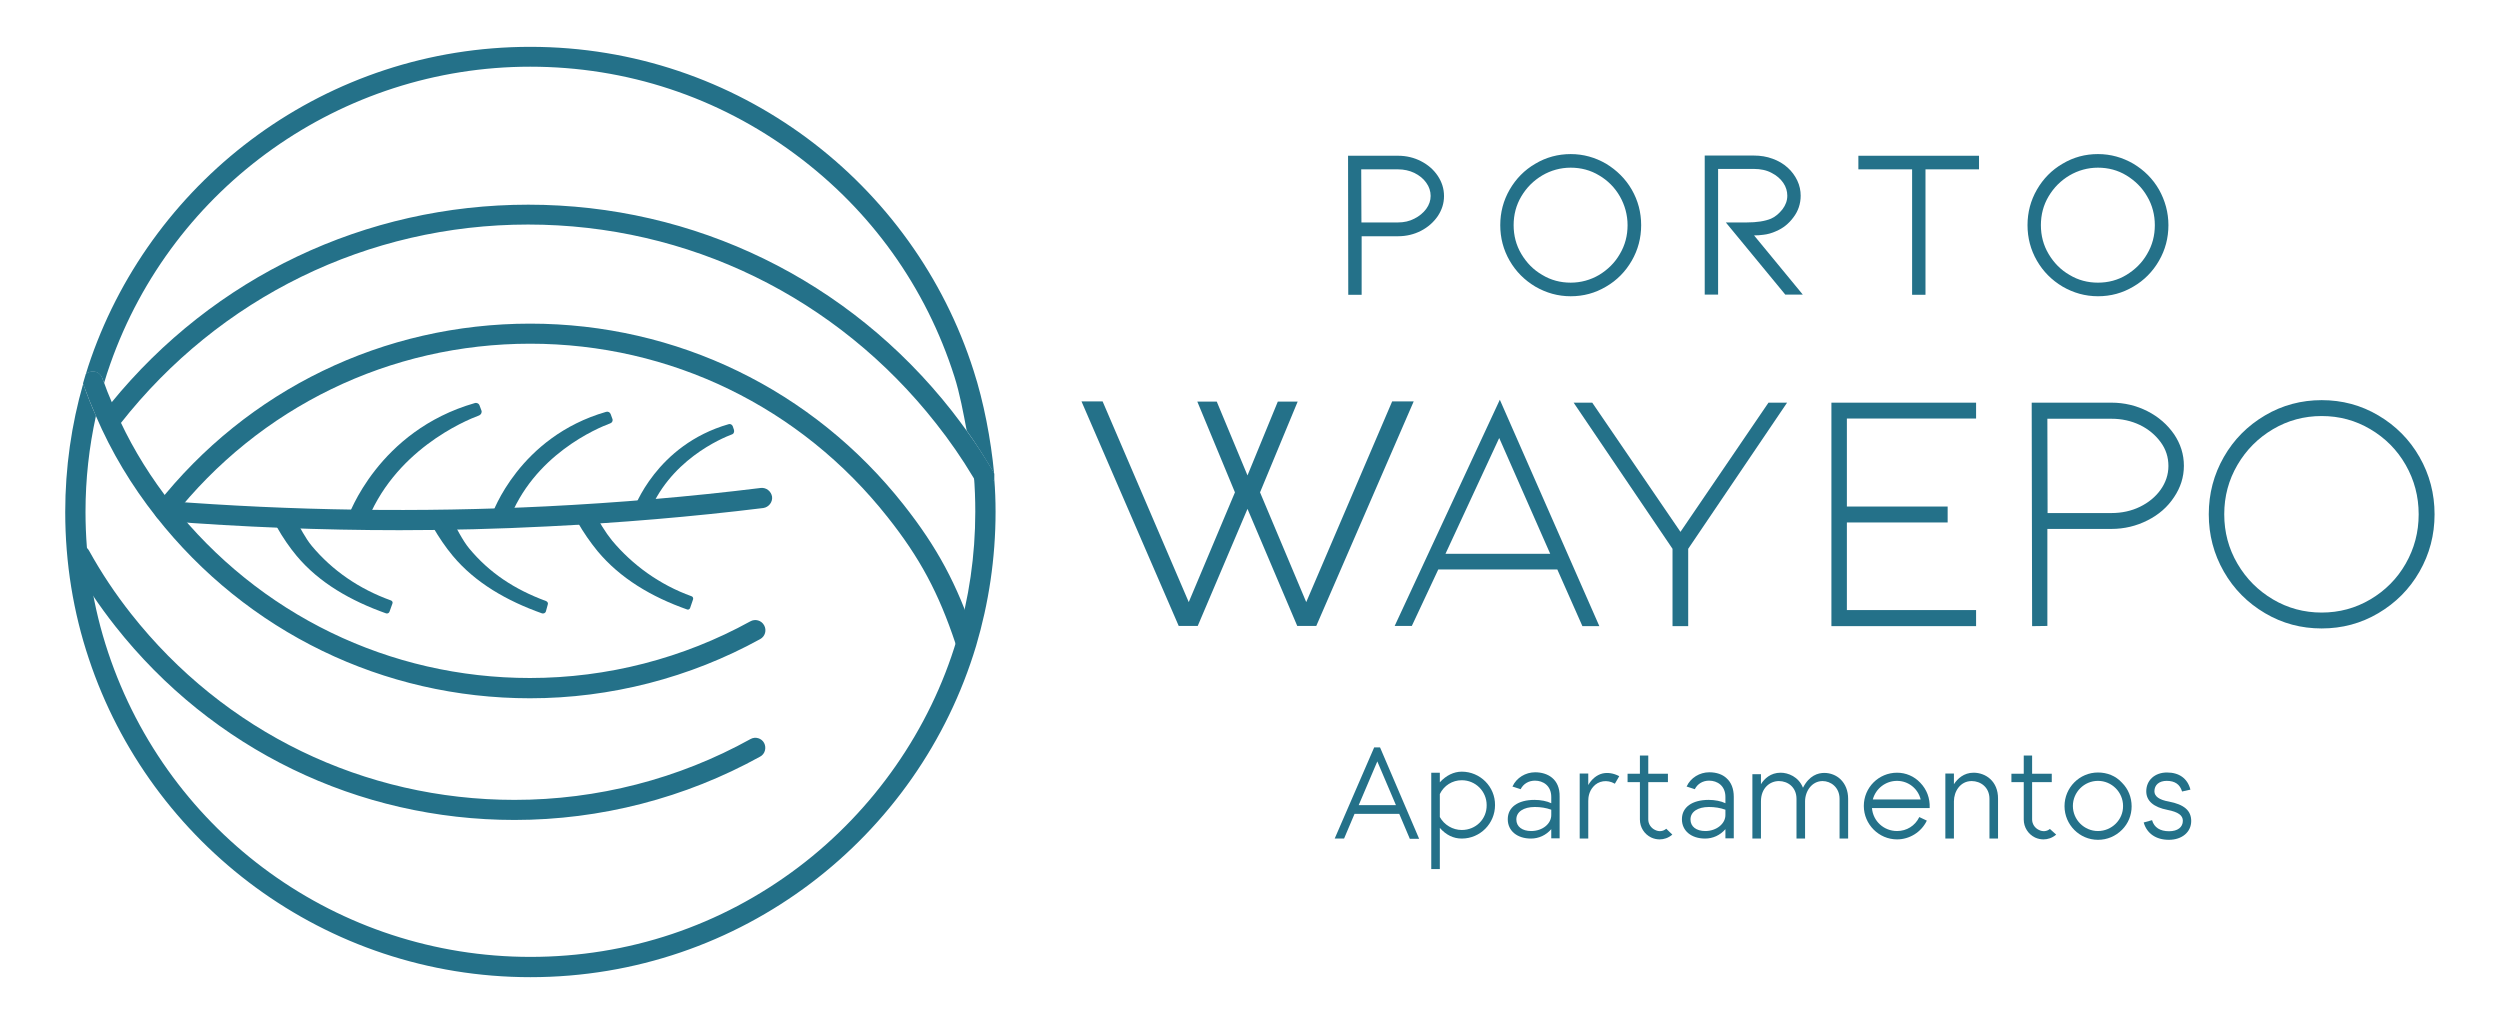 <?xml version="1.0" encoding="utf-8"?>
<!-- Generator: Adobe Illustrator 24.0.0, SVG Export Plug-In . SVG Version: 6.00 Build 0)  -->
<svg version="1.1" id="Capa_1" xmlns="http://www.w3.org/2000/svg" xmlns:xlink="http://www.w3.org/1999/xlink" x="0px" y="0px"
	 viewBox="0 0 1195.8 489.6" style="enable-background:new 0 0 1195.8 489.6;" xml:space="preserve">
<style type="text/css">
	.st0{fill:#247189;}
	.st1{fill:#247189;}
</style>
<g>
	<g>
		<g>
			<path class="st0" d="M461.6,311c-2,0-3.9-1.3-4.6-3.3c-8-24-17-40.9-32.4-60.3c-41.6-52.7-103.9-83-171-83s-129.4,30.2-171,83
				c-1.6,2.1-4.7,2.4-6.8,0.8c-2.1-1.6-2.4-4.7-0.8-6.8c43.4-55.1,108.5-86.6,178.6-86.6s135.2,31.6,178.6,86.6
				c16.1,20.4,25.6,38.1,34,63.3c0.8,2.5-0.5,5.2-3.1,6.1C462.6,310.9,462.1,311,461.6,311z"/>
		</g>
		<g>
			<path class="st1" d="M246.1,392.2c-74.9,0-144.5-33.8-190.9-92.6c-7.9-10-15-20.6-21-31.6c-1.3-2.3-0.4-5.3,1.9-6.5
				c2.3-1.3,5.3-0.4,6.5,1.9c5.8,10.5,12.6,20.7,20.1,30.2c44.6,56.6,111.5,89,183.4,89c39.5,0,78.5-10,112.9-29.1
				c2.3-1.3,5.3-0.4,6.5,1.9s0.4,5.3-1.9,6.5C327.8,381.7,287.2,392.2,246.1,392.2z"/>
		</g>
		<g>
			<g>
				<path class="st1" d="M186.3,292.6c-0.2,0.6-0.9,1-1.6,0.8c-16.9-6-32-14.6-42.8-27.5c-3.5-4.2-6.7-8.9-9.4-13.7
					c-0.3-0.6-0.1-1.4,0.5-1.7l6.3-3.4c0.6-0.3,1.3-0.1,1.6,0.5c2.4,4.3,5.1,9.8,8.3,13.6c9.7,11.6,22.5,20.5,37.8,26
					c0.6,0.2,1,0.9,0.7,1.5L186.3,292.6z"/>
			</g>
		</g>
		<g>
			<g>
				<path class="st1" d="M261.1,292.5c-0.2,0.7-1.1,1.1-1.8,0.9c-16.9-6-31.9-14.6-42.7-27.5c-3.5-4.2-6.6-8.8-9.4-13.6
					c-0.4-0.7-0.1-1.5,0.6-1.9l6-3.3c0.7-0.4,1.5-0.1,1.8,0.5c2.4,4.3,5.7,11,8.8,14.7c9.6,11.6,21.6,19.6,36.8,25.2
					c0.7,0.3,1.1,1,0.8,1.7L261.1,292.5z"/>
			</g>
		</g>
		<g>
			<g>
				<path class="st1" d="M330.1,290.8c-0.2,0.6-0.9,1-1.5,0.7c-17-6-32-14.9-42.8-27.9c-3.5-4.3-6.7-8.9-9.5-13.8
					c-0.3-0.6-0.1-1.3,0.5-1.6l6.4-3.5c0.6-0.3,1.4-0.2,1.6,0.5c1,3.5,4.9,9.6,8,13.4c9.7,11.6,22.7,21.1,38,26.6
					c0.6,0.2,0.9,0.9,0.7,1.5L330.1,290.8z"/>
			</g>
		</g>
		<g>
			<path class="st0" d="M229.4,194c-0.3-1-1.4-1.5-2.3-1.2c-46.3,13.3-60.4,54-60.6,54.4l-0.2,0.7l8.2,4.3l0.4-1
				c13.1-35.6,47.5-50,54.3-52.5c0.9-0.4,1.4-1.4,1.1-2.3L229.4,194z"/>
			<path class="st0" d="M292.1,198.1c-0.3-0.9-1.3-1.4-2.2-1.1c-41.6,12-54.4,48.6-54.5,49l-0.2,0.7l7.6,3.9l0.4-1
				c11.7-32,42.7-44.9,48.7-47.1c0.9-0.3,1.4-1.3,1-2.2L292.1,198.1z"/>
			<path class="st0" d="M351.1,205.7l-0.6-1.8c-0.3-0.8-1.2-1.3-2-1c-34.7,10-45.3,40.5-45.4,40.8l-0.2,0.7l6.6,3.4l0.4-1
				c9.7-26.5,35.3-37.2,40.4-39.1C350.9,207.5,351.3,206.6,351.1,205.7z"/>
		</g>
		<path class="st1" d="M476.2,244.8c0,22.3-3.3,43.8-9.3,64.1c-27.5,91.7-112.5,158.5-213.2,158.5c-98.3,0-181.8-63.8-211.2-152.3
			c-7.4-22.1-11.3-45.7-11.3-70.2c0-21.3,3-41.9,8.6-61.4c0,0.2,0.1,0.4,0.2,0.6c1.8,5.1,3.7,10,5.9,14.8c-3.3,15-5,30.3-5,45.9
			c0,23,3.6,45.6,10.8,67.2c29,87.1,110.2,145.7,202,145.7c46.7,0,91-14.8,128.2-42.9c36-27.2,62.9-65.8,75.7-108.7
			c5.9-19.8,8.9-40.4,8.9-61.3c0-5.9-0.2-11.8-0.7-17.7c0.5,0.8,0.9,1.5,1.4,2.3c0.9,1.5,2.5,2.4,4.2,2.4c0.8,0,1.7-0.2,2.4-0.7
			c0.8-0.5,1.4-1.2,1.8-1.9C476,234.3,476.2,239.5,476.2,244.8z"/>
		<path class="st0" d="M475.5,226.4c-3.8-6.4-8.6-14.2-13.1-20.4c-1.6-8.4-3.3-17.8-5.9-25.9c-13.6-42.7-39.9-79.5-76.1-106.3
			c-36.9-27.4-80.7-41.9-126.8-41.9c-90.3,0-171,57.2-200.9,142.3c0,0.1-0.1,0.2-0.1,0.3c-1,2.9-2,5.8-2.8,8.7
			c-0.3-0.8-0.6-1.6-0.9-2.3c-0.9-2.5-3.6-3.8-6.1-2.9c-0.7,0.2-1.3,0.6-1.8,1.1c0.8-2.6,1.6-5.2,2.5-7.7v0
			c30.4-86.8,113-149,210.1-149c99.3,0,183.5,65.1,212.1,154.9C470.5,192.1,474,210.3,475.5,226.4z"/>
		<g>
			<path class="st0" d="M475.6,229.1c-0.1,0.4-0.2,0.8-0.4,1.1c-0.5,0.8-1,1.5-1.8,1.9c-0.8,0.5-1.6,0.7-2.4,0.7
				c-1.7,0-3.3-0.9-4.2-2.4c-0.4-0.7-0.9-1.5-1.4-2.3c-5.2-8.7-11.2-17.4-17.7-25.6c-47.5-60.4-118.6-95.1-195.1-95.1
				S105,142.2,57.6,202.6c0,0,0,0.1-0.1,0.1c-1.7,2-4.6,2.3-6.7,0.7c-2.1-1.7-2.5-4.7-0.8-6.8c1-1.3,2-2.6,3.1-3.8
				c49.2-60.4,121.7-94.9,199.6-94.9c79.5,0,153.4,36,202.7,98.8c2.4,3.1,4.8,6.3,7.1,9.5c4.5,6.2,8.6,12.6,12.4,19
				c0.1,0.2,0.2,0.4,0.3,0.5c0.2,0.3,0.3,0.6,0.4,1"/>
		</g>
		<g>
			<path class="st1" d="M191.1,253.6c-37.6,0-75.2-1.5-112.6-4.4c-2.7-0.2-4.6-2.5-4.4-5.2c0.2-2.6,2.5-4.6,5.2-4.4
				c60.4,4.7,121.6,5.6,182,2.6c34.1-1.7,68.6-4.6,102.6-8.8c2.6-0.3,5,1.6,5.4,4.2c0.3,2.6-1.6,5-4.2,5.4
				c-34.2,4.2-68.9,7.1-103.3,8.8C238.3,253,214.7,253.6,191.1,253.6z"/>
		</g>
		<g>
			<path class="st1" d="M41,179c0.5-0.5,1.1-0.9,1.8-1.1c2.5-0.9,5.3,0.4,6.1,2.9c0.3,0.8,0.6,1.6,0.9,2.3c1,2.9,2.1,5.6,3.3,8.4
				c1.4,3.4,2.9,6.7,4.4,10c6.7,14.2,14.9,27.3,24.7,39.7c41.7,52.8,104.1,83.1,171.3,83.1c36.9,0,73.3-9.4,105.4-27.1
				c2.3-1.3,5.3-0.5,6.6,1.9c1.3,2.3,0.5,5.3-1.9,6.6C330,324.2,292,334,253.5,334c-70.1,0-135.3-31.6-178.8-86.8
				c-11.8-15-21.4-30.9-28.9-48.4c-2.1-4.8-4.1-9.8-5.9-14.8c-0.1-0.2-0.1-0.4-0.2-0.6"/>
		</g>
	</g>
	<g>
		<g>
			<path class="st0" d="M688,272.3l-12.7,27.1h-8.2l50.3-108.2L765,299.5h-8.1l-12-27.1H688z M717.1,209.5l-25.7,55.4h50.1
				L717.1,209.5z"/>
			<path class="st0" d="M803.8,254.4l42.1-61.8h8.9l-47.3,69.9v37H800v-37l-47.3-69.9h8.9L803.8,254.4z"/>
			<path class="st0" d="M876,299.5V192.6h69.2v7.6h-61.8v42.1h48.2v7.6h-48.2v41.9h61.8v7.7H876z"/>
			<path class="st0" d="M972,299.5l-0.2-106.9h38.1c6.2,0,12,1.4,17.3,4.1c5.3,2.7,9.5,6.4,12.7,11c3.1,4.6,4.7,9.6,4.7,15.1
				c0,5.4-1.6,10.4-4.7,15c-3.1,4.7-7.3,8.4-12.7,11.1c-5.3,2.7-11.1,4.1-17.3,4.1h-30.6v46.4L972,299.5L972,299.5L972,299.5z
				 M979.4,245.4h30.6c4.9,0,9.5-1,13.6-3s7.5-4.8,9.9-8.2s3.7-7.2,3.7-11.3c0-4.2-1.2-8-3.7-11.4c-2.5-3.4-5.8-6.2-9.9-8.2
				c-4.2-2-8.7-3-13.6-3h-30.7L979.4,245.4z"/>
			<path class="st0" d="M1110.5,300.6c-9.8,0-18.8-2.4-27.1-7.3s-14.9-11.5-19.7-19.9s-7.2-17.5-7.2-27.4s2.4-19,7.2-27.4
				c4.8-8.4,11.4-15,19.7-19.9s17.4-7.3,27.1-7.3c9.8,0,18.8,2.4,27.1,7.3s14.9,11.5,19.7,19.9c4.8,8.4,7.2,17.5,7.2,27.4
				s-2.4,19-7.2,27.4s-11.4,15-19.7,19.9C1129.3,298.2,1120.3,300.6,1110.5,300.6z M1110.5,199c-8.4,0-16.2,2.1-23.3,6.3
				c-7.1,4.2-12.8,9.9-17,17.1c-4.2,7.2-6.3,15-6.3,23.6s2.1,16.4,6.3,23.6s9.9,12.9,17,17.1c7.1,4.2,14.9,6.3,23.3,6.3
				s16.2-2.1,23.3-6.3s12.8-9.9,16.9-17.1s6.2-15,6.2-23.6s-2.1-16.4-6.2-23.6s-9.8-12.9-16.9-17.1
				C1126.7,201.1,1119,199,1110.5,199z"/>
			<g>
				<path class="st0" d="M665.9,192h10.3l-46.6,107.4h-9.1l-23.8-56l-23.8,56h-9.1L517.3,192h10.1l41.2,96l22.1-52.5l-18-43.4h9.3
					l14.7,35.3l14.5-35.3h9.5l-18,43.4l22.1,52.5L665.9,192z"/>
			</g>
		</g>
		<g>
			<path class="st0" d="M679.7,77.1c-3.3-1.7-7-2.6-10.9-2.6h-24l0.1,66.5h6.4v-28h17.5c3.9,0,7.6-0.9,10.9-2.6c3.3-1.7,6-4.1,8-7
				c2-3,3-6.2,3-9.6c0-3.5-1-6.7-3-9.7C685.7,81.1,683,78.8,679.7,77.1z M668.7,106.4h-17.5L651.1,81h17.6c2.8,0,5.5,0.6,7.8,1.7
				c2.4,1.2,4.3,2.7,5.7,4.7c1.4,1.9,2.1,4.1,2.1,6.3c0,2.2-0.7,4.3-2.1,6.2c-1.4,1.9-3.3,3.5-5.7,4.7
				C674.2,105.8,671.6,106.4,668.7,106.4z"/>
			<path class="st0" d="M768.2,78.3c-5.2-3-10.8-4.6-16.9-4.6c-6,0-11.7,1.5-16.9,4.6c-5.2,3-9.3,7.2-12.3,12.4s-4.5,10.9-4.5,17
				c0,6.1,1.5,11.8,4.5,17c3,5.2,7.1,9.3,12.3,12.4c5.2,3,10.8,4.6,16.9,4.6s11.7-1.5,16.9-4.6c5.2-3,9.3-7.2,12.3-12.4
				s4.5-10.9,4.5-17s-1.5-11.8-4.5-17C777.5,85.5,773.3,81.4,768.2,78.3z M778.5,107.7c0,5-1.2,9.6-3.7,13.8
				c-2.4,4.2-5.8,7.5-9.9,10c-4.1,2.4-8.7,3.7-13.6,3.7s-9.5-1.2-13.6-3.7c-4.2-2.4-7.5-5.8-10-10c-2.5-4.2-3.7-8.8-3.7-13.8
				s1.2-9.6,3.7-13.8c2.5-4.2,5.8-7.5,10-10c4.1-2.4,8.7-3.7,13.6-3.7s9.5,1.2,13.6,3.7c4.1,2.4,7.5,5.8,9.9,10
				C777.2,98.1,778.5,102.8,778.5,107.7z"/>
			<path class="st0" d="M843.4,112.3c2-0.2,4.2-0.8,6.3-1.8c3.1-1.3,5.9-3.5,8.1-6.5c2.3-3,3.5-6.5,3.5-10.4c0-2.4-0.5-4.9-1.6-7.2
				c-1.1-2.3-2.6-4.4-4.6-6.2c-2.1-1.9-4.5-3.3-7.3-4.3c-2.7-1-5.7-1.5-8.9-1.5h-23.5v66.5h6.4V80.8h17.1c3.2,0,6.1,0.6,8.5,1.9
				c2.4,1.2,4.3,2.9,5.6,4.8c1.3,1.9,1.9,4,1.9,6.1c0,2.4-0.8,4.5-2.3,6.5c-1.6,2-3.4,3.6-5.5,4.5c-2.9,1.2-6.8,1.8-11.6,1.8h-10
				l28.1,34.1l0.3,0.4h8.4L839,112.6C840.5,112.6,842,112.5,843.4,112.3z"/>
			<polygon class="st0" points="888.9,81 914.6,81 914.6,141 921,141 921,81 946.6,81 946.6,74.5 888.9,74.5 			"/>
			<path class="st0" d="M1032.7,90.7c-3-5.2-7.1-9.3-12.3-12.4c-5.2-3-10.8-4.6-16.9-4.6s-11.7,1.5-16.9,4.6
				c-5.2,3-9.3,7.2-12.3,12.4s-4.5,10.9-4.5,17c0,6.1,1.5,11.8,4.5,17c3,5.2,7.1,9.3,12.3,12.4c5.2,3,10.8,4.6,16.9,4.6
				s11.7-1.5,16.9-4.6c5.2-3,9.3-7.2,12.3-12.4s4.5-10.9,4.5-17C1037.2,101.6,1035.6,95.9,1032.7,90.7z M1030.7,107.7
				c0,5-1.2,9.6-3.7,13.8c-2.4,4.2-5.8,7.5-9.9,10s-8.7,3.7-13.6,3.7s-9.5-1.2-13.6-3.7c-4.2-2.4-7.5-5.8-10-10
				c-2.5-4.2-3.7-8.8-3.7-13.8s1.2-9.6,3.7-13.8c2.5-4.2,5.8-7.5,10-10c4.1-2.4,8.7-3.7,13.6-3.7s9.5,1.2,13.6,3.7s7.5,5.8,9.9,10
				C1029.5,98.1,1030.7,102.8,1030.7,107.7z"/>
		</g>
		<path class="st0" d="M660.1,357.5h-2.8l-18.8,43.4l-0.1,0.2h4.5l5-11.8h21.4l5,11.8l0,0.1h4.5L660.1,357.5L660.1,357.5z
			 M667.7,385.1h-17.8l8.9-20.9L667.7,385.1z"/>
		<path class="st0" d="M699.2,369.1c-3.8,0-7.5,1.8-10.5,5.1v-4.6h-4.1v46.1h4.1V396c3,3.4,6.5,5.1,10.5,5.1c8.8,0,15.9-7.2,15.9-16
			C715.2,376.3,708,369.1,699.2,369.1z M699.2,397c-4.3,0-8.4-2.4-10.5-6.2v-11c2-4.1,6-6.6,10.5-6.6c6.6,0,11.9,5.3,11.9,11.9
			C711.2,391.8,705.9,397,699.2,397z"/>
		<path class="st0" d="M734.3,369.4c-4.6,0-8.9,2.6-10.8,6.7l-0.1,0.1l4,1.3l0-0.1c1.3-2.5,3.8-4,6.8-4c3.9,0,7.8,2.4,7.8,7.8v3
			c-2-1-5-1.6-8-1.6c-7.9,0-12.8,3.5-12.8,9.2v0.1c0,5.5,4.5,9.2,11.1,9.2c3.7,0,7.2-1.6,9.7-4.5v4.4h4v-19.9
			C746.2,372.5,740.1,369.4,734.3,369.4z M732.4,397.5c-4.3,0-7.1-2.1-7.1-5.5v-0.1c0-3.6,3.5-5.9,8.8-5.9c2.8,0,5.4,0.4,7.9,1.3
			v2.4C742.1,394,737.8,397.5,732.4,397.5z"/>
		<path class="st0" d="M766.4,370c-2.7,0.7-5.1,2.7-6.7,5.5V370h-4.1v31.1h4.1v-18c0-1.9,0.4-4.5,2.3-6.7c2.5-3,6.8-3.6,10.3-1.6
			l0.1,0.1l2.1-3.6l-0.1-0.1C771.7,369.8,768.9,369.4,766.4,370z"/>
		<path class="st0" d="M797,396.4L797,396.4c-1.5,1.3-3.5,1.5-5.3,0.6c-2-0.9-3.3-2.9-3.3-5v-17.9h9.4v-4h-9.4v-8.7h-4v8.7h-5.9v4
			h5.9V392c0,3.7,2.1,7,5.4,8.6c1.3,0.6,2.7,0.9,4,0.9c2.1,0,4.2-0.7,6-2.2l0.1-0.1L797,396.4L797,396.4z"/>
		<path class="st0" d="M817.6,369.4c-4.6,0-8.9,2.6-10.8,6.7l-0.1,0.1l4,1.3l0-0.1c1.3-2.5,3.8-4,6.8-4c3.9,0,7.8,2.4,7.8,7.8v3
			c-2-1-5-1.6-8-1.6c-7.9,0-12.8,3.5-12.8,9.2v0.1c0,5.5,4.5,9.2,11.1,9.2c3.7,0,7.2-1.6,9.7-4.5v4.4h4v-19.9c0-3.8-1.2-6.9-3.5-8.9
			C823.9,370.4,821,369.4,817.6,369.4z M815.7,397.5c-4.3,0-7.1-2.1-7.1-5.5v-0.1c0-3.6,3.5-5.9,8.8-5.9c2.8,0,5.4,0.4,7.9,1.3v2.4
			C825.4,394,821,397.5,815.7,397.5z"/>
		<path class="st0" d="M872.6,369.7c-3,0-7.2,1.2-10.2,7.1c-2.1-5.3-7.1-7.2-10.7-7.2c-4.8,0-7.8,2.9-9.4,5.5v-4.8h-4.1v30.8h4.1
			v-17.8c0-6.4,4.3-9.7,8.6-9.7c4.2,0,8.4,2.9,8.4,8.5v19h4.1v-17.8c0-4.8,3.2-9.7,8.4-9.7c3.9,0,8.1,3,8.1,8.5v19h4.1v-19
			c0-3.9-1.3-7.1-3.7-9.4C878.3,370.8,875.5,369.7,872.6,369.7z"/>
		<path class="st0" d="M907.4,369.6c-8.8,0-15.9,7.1-15.9,15.9c0,8.8,7.2,16,15.9,16c6,0,11.6-3.5,14.2-8.9l0-0.1l-3.6-1.7l0,0.1
			c-2,4.1-6,6.6-10.6,6.6c-6.3,0-11.5-4.7-12-11H923v-0.1c0.2-4.6-1.4-8.8-4.5-12C915.6,371.3,911.6,369.6,907.4,369.6z
			 M895.8,382.4c1.4-5.2,6.1-8.9,11.6-8.9c5.3,0,10,3.6,11.3,8.9H895.8z"/>
		<path class="st0" d="M944,369.6c-4.7,0-7.7,2.9-9.4,5.5V370h-4.1v31.1h4.1v-17.8c0-4.7,3-9.7,8.5-9.7c4.2,0,8.5,2.9,8.5,8.5v19
			h4.1v-19C955.8,373.6,949.7,369.6,944,369.6z"/>
		<path class="st0" d="M980.5,396.5c-1.4,1.2-3.4,1.4-5.2,0.5c-2-0.9-3.3-2.9-3.3-5v-17.9h9.4v-4H972v-8.7h-4v8.7h-5.9v4h5.9V392
			c0,3.7,2.1,7,5.4,8.6c1.3,0.6,2.7,0.9,4,0.9c2.1,0,4.2-0.7,6-2.2l0.1-0.1L980.5,396.5L980.5,396.5z"/>
		<path class="st0" d="M1003.5,369.5c-8.8,0-16,7.2-16,16.1s7.2,16.1,16,16.1c4.4,0,8.4-1.7,11.5-4.8c3-3,4.6-7,4.6-11.2
			c0-4.3-1.6-8.3-4.6-11.3C1012,371.1,1007.9,369.5,1003.5,369.5z M1003.5,397.5c-6.6,0-12-5.4-12-12c0-6.6,5.4-12,12-12
			s12,5.4,12,12C1015.6,392.1,1010.1,397.5,1003.5,397.5z"/>
		<path class="st0" d="M1037.4,383.4L1037.4,383.4c-4.6-0.8-6.9-2.5-6.9-4.9c0-3.1,2.3-5,5.9-5c3.9,0,6.3,1.7,7.3,5l0,0.1l4-0.9
			l0-0.1c-1.4-5.3-5.4-8.1-11.2-8.1s-9.9,3.7-9.9,9c0,4.6,3.5,7.6,10.2,8.9c5.1,1,7.3,2.6,7.3,5.2c0,3.1-2.5,5-6.6,5
			c-4.3,0-7.1-1.8-8.1-5.2l0-0.1l-4,1.1l0,0.1c1.5,5.2,5.9,8.2,12,8.2c6.3,0,10.7-3.7,10.7-9
			C1048.1,387.7,1044.7,384.8,1037.4,383.4z"/>
	</g>
</g>
</svg>
